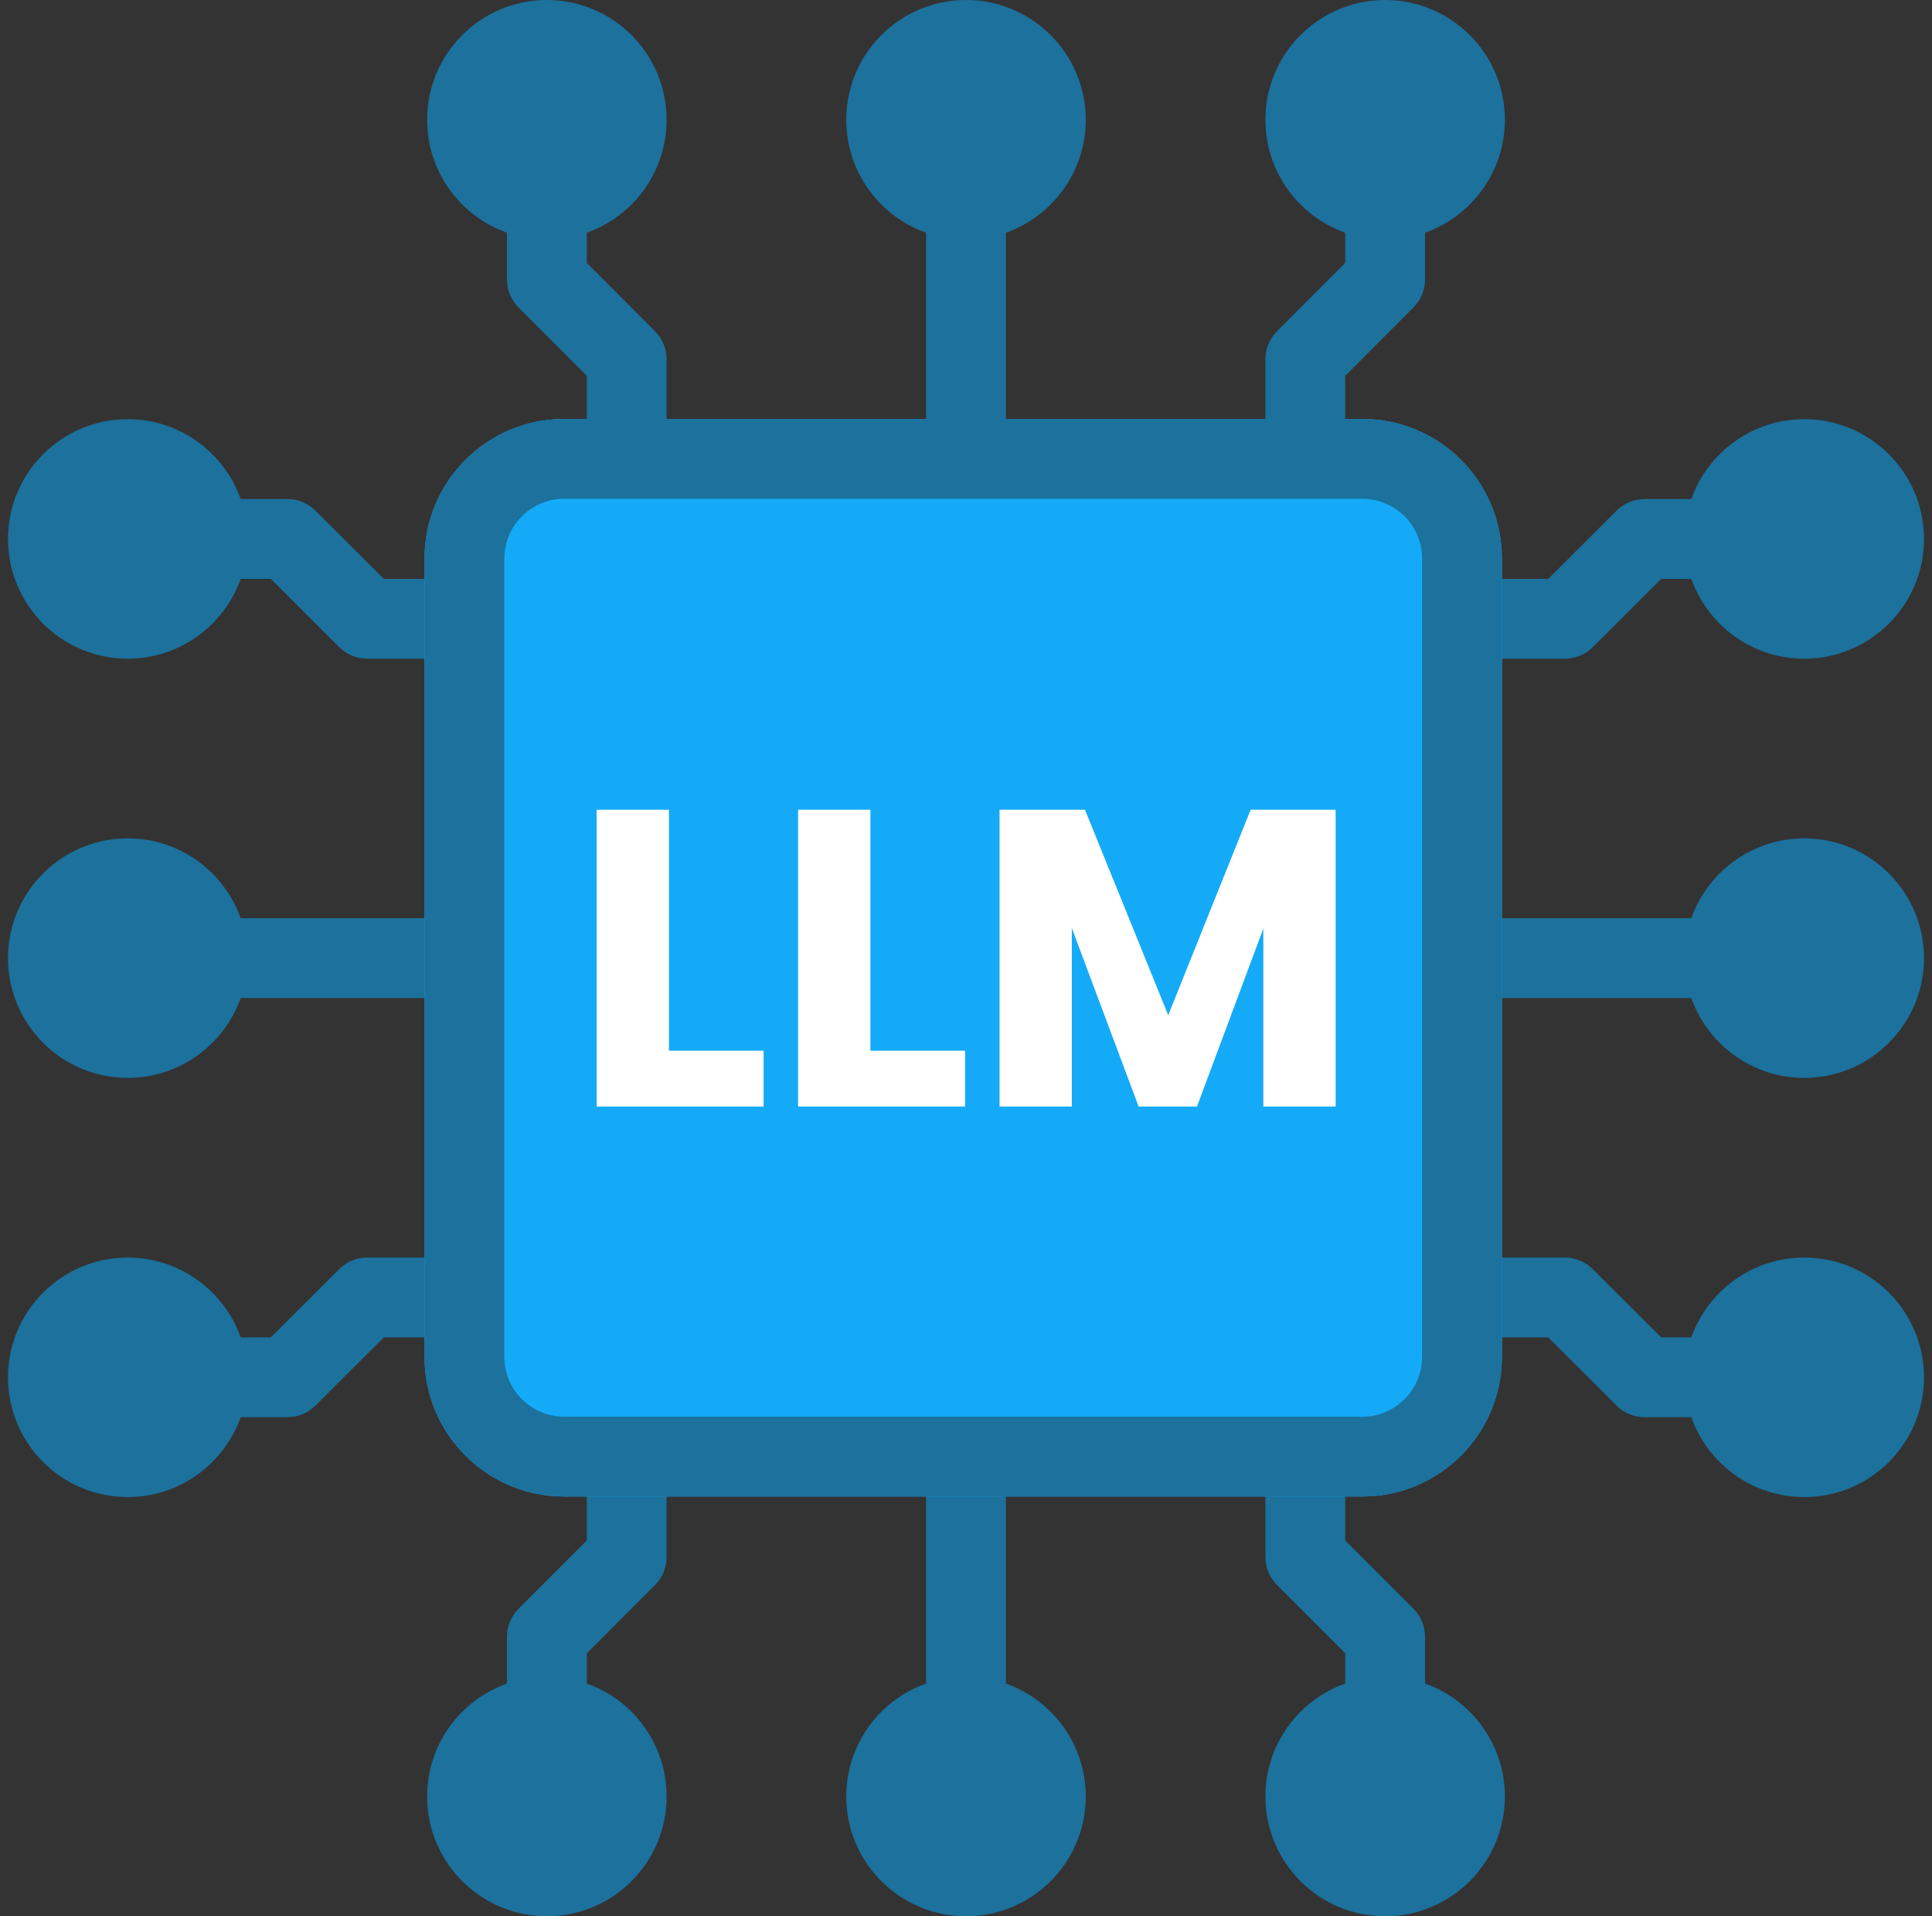 <svg xmlns="http://www.w3.org/2000/svg" width="121" height="120" viewBox="0 0 121 120" fill="none"><rect x="0" y="0" width="121" height="120" fill="#333333" stroke="none"/><g clip-path="url(#clip0_6100_345)"><path fill-rule="evenodd" clip-rule="evenodd" d="M31.75 105.427C28.837 106.459 26.75 109.238 26.75 112.5C26.75 116.639 30.113 120 34.25 120C38.388 120 41.75 116.639 41.75 112.5C41.75 109.238 39.663 106.457 36.75 105.427V103.536L41.012 99.267C41.487 98.799 41.75 98.162 41.75 97.5V91.25C41.75 89.87 40.625 88.75 39.25 88.75C37.875 88.75 36.75 89.87 36.75 91.25V96.465L32.488 100.732C32.013 101.201 31.75 101.836 31.75 102.499V105.427ZM58 105.427C55.087 106.457 53 109.238 53 112.5C53 116.639 56.362 120 60.5 120C64.638 120 68 116.639 68 112.5C68 109.238 65.912 106.457 63 105.427V91.25C63 89.87 61.875 88.75 60.5 88.75C59.125 88.75 58 89.87 58 91.25V105.427ZM84.25 105.427C81.338 106.457 79.25 109.238 79.25 112.5C79.25 116.639 82.612 120 86.75 120C90.888 120 94.25 116.639 94.25 112.5C94.25 109.238 92.162 106.459 89.25 105.427V102.499C89.25 101.836 88.987 101.201 88.512 100.732L84.25 96.465V91.25C84.25 89.87 83.125 88.75 81.75 88.75C80.375 88.75 79.25 89.87 79.25 91.25V97.5C79.25 98.162 79.513 98.799 79.988 99.267L84.25 103.536V105.427ZM105.925 88.75C106.963 91.662 109.738 93.75 113 93.75C117.137 93.75 120.5 90.389 120.5 86.25C120.5 82.111 117.137 78.75 113 78.75C109.738 78.75 106.963 80.839 105.925 83.75L104.038 83.749L99.762 79.483C99.3 79.014 98.662 78.75 98 78.75H91.75C90.375 78.75 89.25 79.87 89.25 81.25C89.25 82.63 90.375 83.75 91.75 83.75H96.962L101.238 88.016C101.7 88.485 102.338 88.748 103 88.749L105.925 88.75ZM15.075 83.75C14.037 80.839 11.262 78.75 8 78.75C3.862 78.75 0.5 82.111 0.5 86.25C0.5 90.389 3.862 93.75 8 93.75C11.262 93.75 14.037 91.662 15.075 88.75L18 88.749C18.663 88.748 19.3 88.485 19.762 88.016L24.038 83.75H29.25C30.625 83.75 31.75 82.63 31.75 81.25C31.75 79.87 30.625 78.75 29.25 78.75H23C22.337 78.75 21.7 79.014 21.238 79.483L16.962 83.749L15.075 83.75ZM15.075 62.5H29.25C30.625 62.5 31.75 61.38 31.75 60C31.75 58.62 30.625 57.5 29.25 57.5H15.075C14.037 54.589 11.262 52.5 8 52.5C3.862 52.5 0.5 55.861 0.5 60C0.5 64.139 3.862 67.5 8 67.5C11.262 67.5 14.037 65.411 15.075 62.5ZM105.925 57.5H91.75C90.375 57.5 89.25 58.62 89.25 60C89.25 61.38 90.375 62.5 91.75 62.5H105.925C106.963 65.411 109.738 67.5 113 67.5C117.137 67.5 120.5 64.139 120.5 60C120.5 55.861 117.137 52.5 113 52.5C109.738 52.5 106.963 54.589 105.925 57.5ZM15.075 36.25L16.962 36.251L21.238 40.517C21.7 40.986 22.337 41.25 23 41.25H29.25C30.625 41.25 31.75 40.13 31.75 38.75C31.75 37.37 30.625 36.25 29.25 36.25H24.038L19.762 31.984C19.3 31.515 18.663 31.253 18 31.251L15.075 31.25C14.037 28.337 11.262 26.25 8 26.25C3.862 26.25 0.5 29.611 0.5 33.75C0.5 37.889 3.862 41.25 8 41.25C11.262 41.25 14.037 39.161 15.075 36.25ZM105.925 31.25L103 31.251C102.338 31.253 101.7 31.515 101.238 31.984L96.962 36.25H91.75C90.375 36.25 89.25 37.37 89.25 38.75C89.25 40.13 90.375 41.25 91.75 41.25H98C98.662 41.25 99.3 40.986 99.762 40.517L104.038 36.251L105.925 36.25C106.963 39.161 109.738 41.25 113 41.25C117.137 41.25 120.5 37.889 120.5 33.75C120.5 29.611 117.137 26.25 113 26.25C109.738 26.25 106.963 28.337 105.925 31.25ZM58 14.572V28.75C58 30.13 59.125 31.25 60.5 31.25C61.875 31.25 63 30.13 63 28.75V14.572C65.912 13.543 68 10.762 68 7.5C68 3.361 64.638 0 60.5 0C56.362 0 53 3.361 53 7.5C53 10.762 55.087 13.543 58 14.572ZM84.25 14.572V16.464L79.988 20.733C79.513 21.201 79.25 21.837 79.25 22.5V28.75C79.25 30.13 80.375 31.25 81.75 31.25C83.125 31.25 84.25 30.13 84.25 28.75V23.535L88.512 19.267C88.987 18.799 89.25 18.164 89.25 17.501V14.572C92.162 13.541 94.25 10.762 94.25 7.5C94.25 3.361 90.888 0 86.75 0C82.612 0 79.25 3.361 79.25 7.5C79.25 10.762 81.338 13.543 84.25 14.572ZM31.75 14.572V17.501C31.75 18.164 32.013 18.799 32.488 19.267L36.75 23.535V28.75C36.75 30.13 37.875 31.25 39.25 31.25C40.625 31.25 41.75 30.13 41.75 28.75V22.5C41.75 21.837 41.487 21.201 41.012 20.733L36.75 16.464V14.572C39.663 13.543 41.75 10.762 41.75 7.5C41.75 3.361 38.388 0 34.25 0C30.113 0 26.75 3.361 26.75 7.5C26.75 10.762 28.837 13.541 31.75 14.572Z" fill="#1C719D"></path><path fill-rule="evenodd" clip-rule="evenodd" d="M94.064 34.983C94.064 30.153 90.148 26.236 85.317 26.236H35.333C30.503 26.236 26.586 30.153 26.586 34.983V84.967C26.586 89.797 30.503 93.714 35.333 93.714H85.317C90.148 93.714 94.064 89.797 94.064 84.967V34.983Z" fill="#15AAF7"></path><path fill-rule="evenodd" clip-rule="evenodd" d="M94.064 34.983C94.064 30.153 90.148 26.236 85.317 26.236H35.333C30.503 26.236 26.586 30.153 26.586 34.983V84.967C26.586 89.797 30.503 93.714 35.333 93.714H85.317C90.148 93.714 94.064 89.797 94.064 84.967V34.983ZM89.066 34.983V84.967C89.066 87.038 87.388 88.716 85.317 88.716H35.333C33.263 88.716 31.584 87.038 31.584 84.967V34.983C31.584 32.912 33.263 31.234 35.333 31.234H85.317C87.388 31.234 89.066 32.912 89.066 34.983Z" fill="#1C719D"></path><path d="M83.65 50.707V69.293H79.122V58.147L74.966 69.293H71.312L67.129 58.12V69.293H62.602V50.707H67.95L73.165 63.574L78.328 50.707H83.65Z" fill="white"></path><path d="M54.512 65.798H60.442V69.293H49.984V50.707H54.512V65.798Z" fill="white"></path><path d="M41.895 65.798H47.825V69.293H37.367V50.707H41.895V65.798Z" fill="white"></path></g><defs><clipPath id="clip0_6100_345"><rect width="120" height="120" fill="white" transform="translate(0.5)"></rect></clipPath></defs></svg>